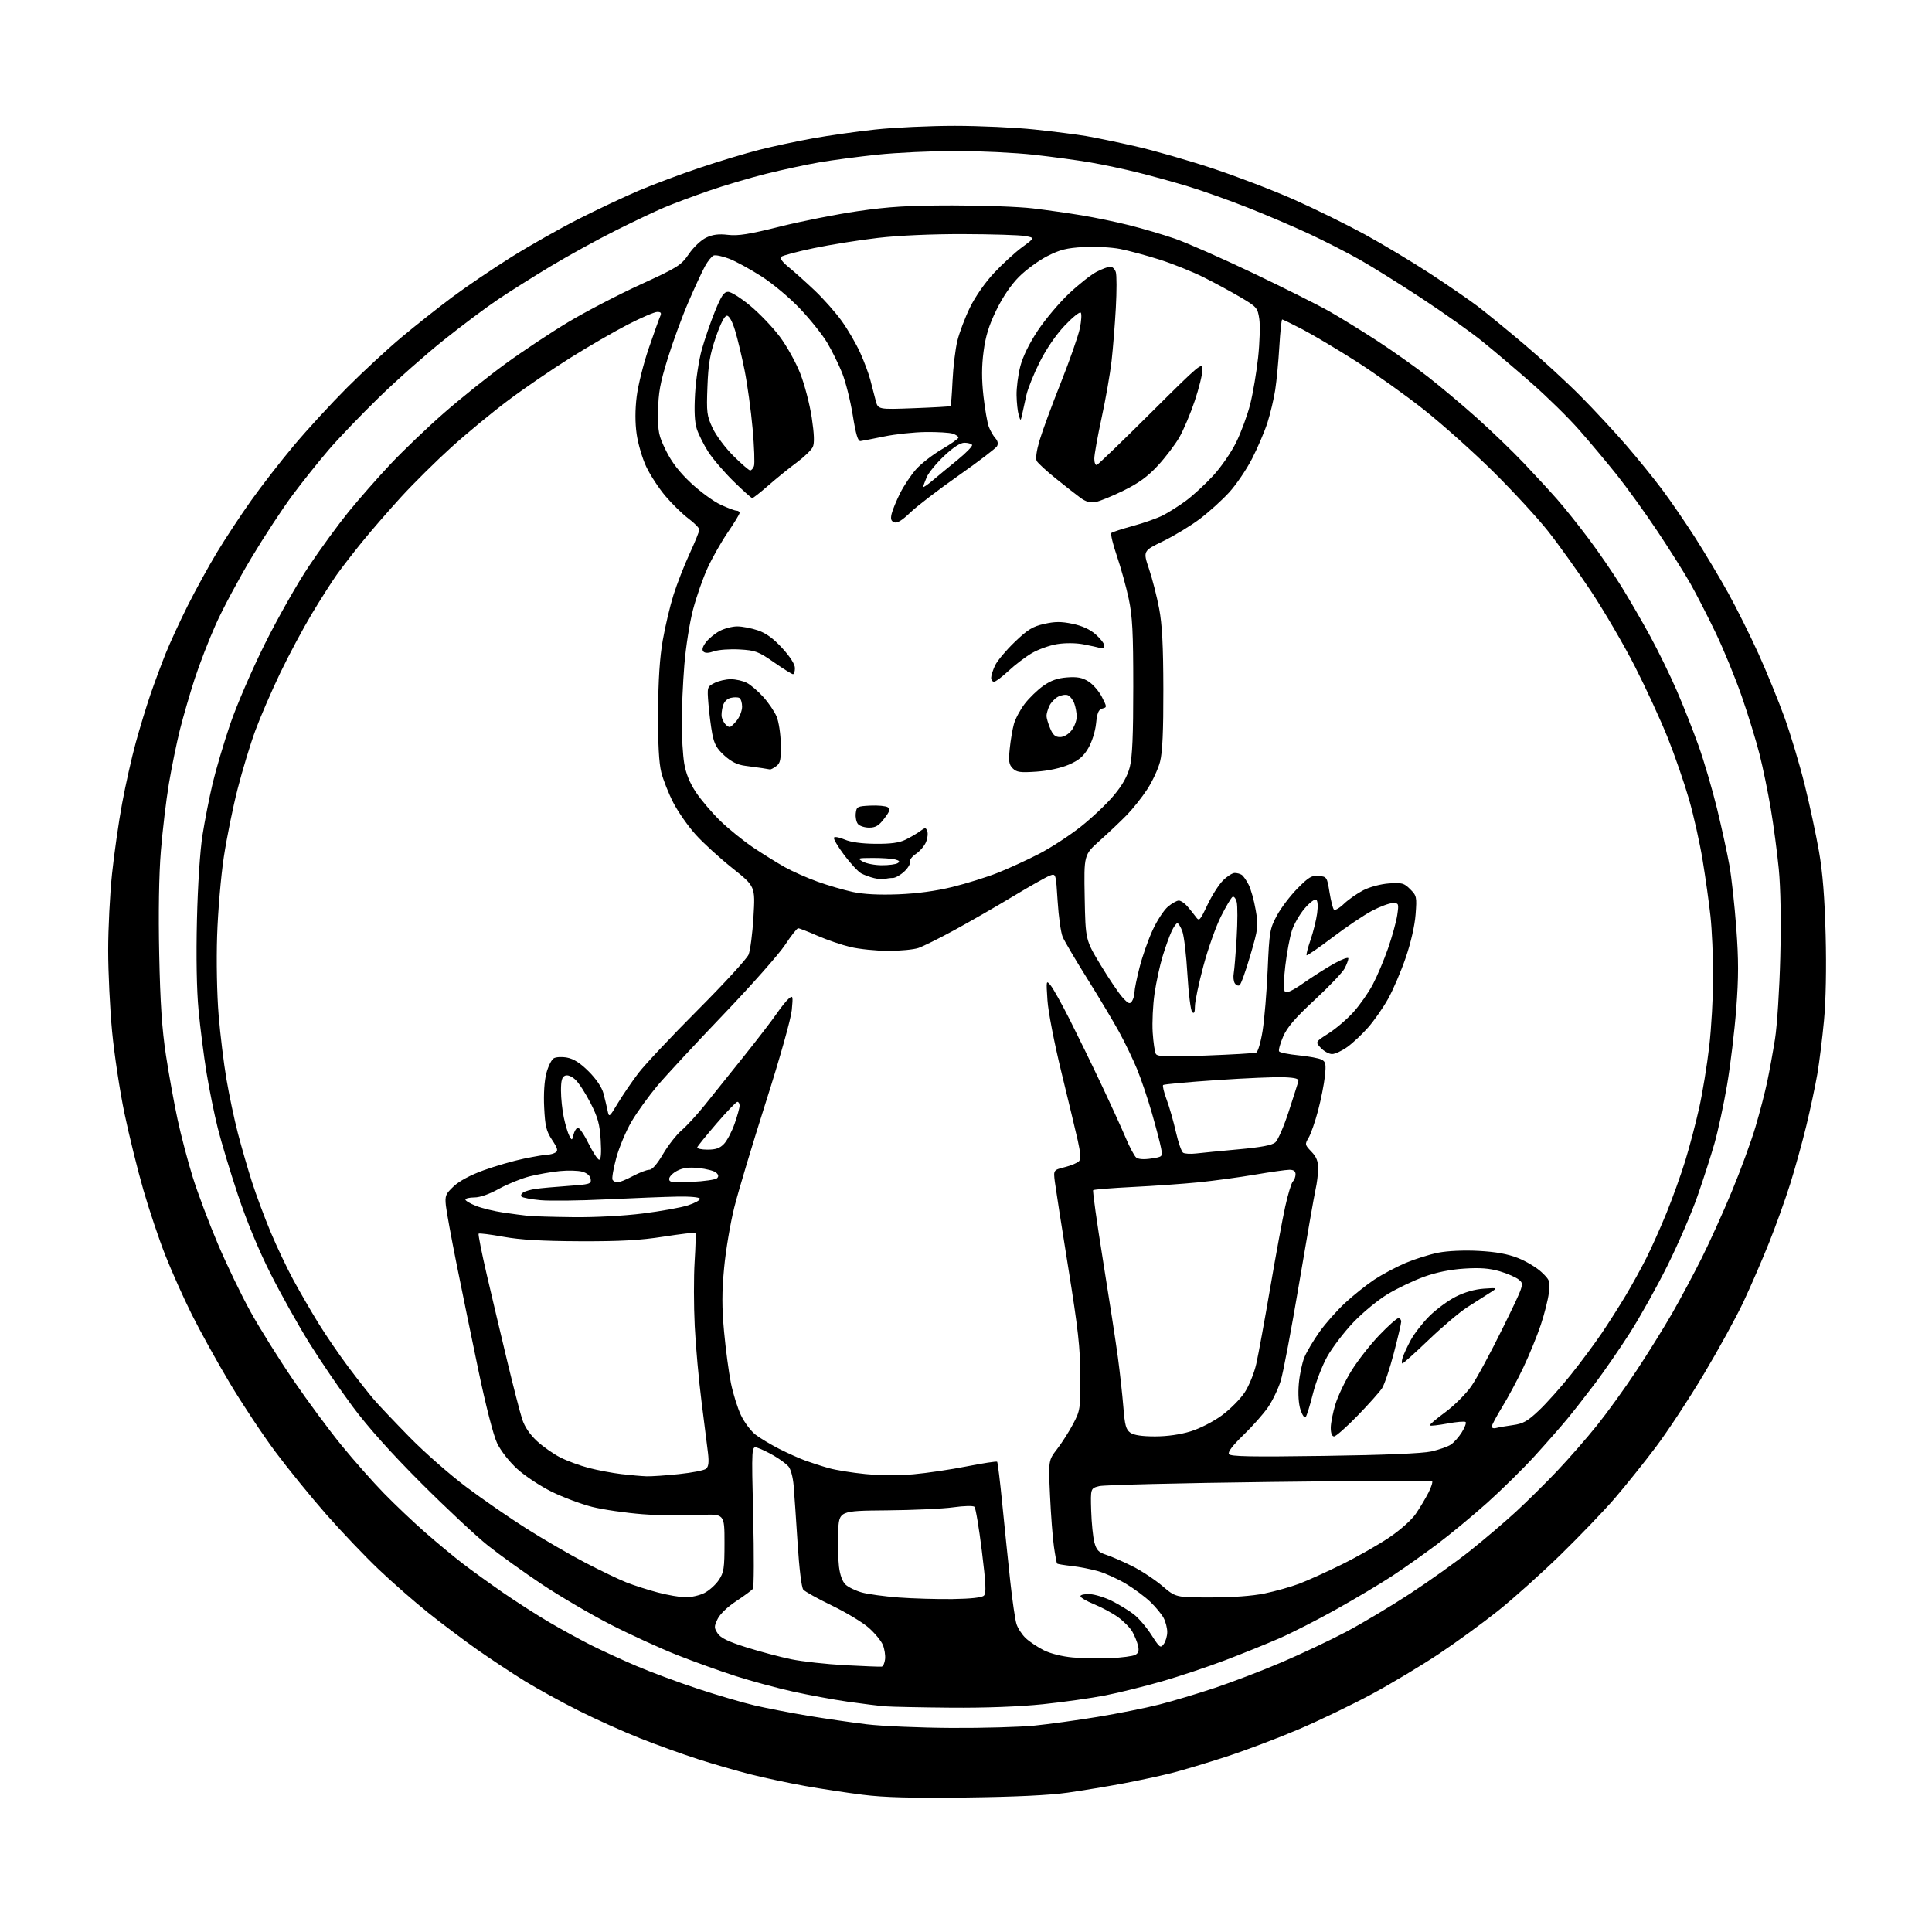 <?xml version="1.0" encoding="UTF-8" standalone="no"?>
<svg 
  version="1.1" 
  xmlns="http://www.w3.org/2000/svg" 
  xmlns:xlink="http://www.w3.org/1999/xlink" 
  xmlns:svg="http://www.w3.org/2000/svg"
  xmlns:rdf="http://www.w3.org/1999/02/22-rdf-syntax-ns#"
  xmlns:cc="http://creativecommons.org/ns#"
  xmlns:dc="http://purl.org/dc/elements/1.1/"
  viewBox="0 0 768 768"
  width="768"
  height="768"
>
<style>svg {background-color: white; }</style>"
<path stroke="none" fill="black" fill-rule="evenodd" d="M384.00,714.54C362.33,714.80 351.45,714.52 343.00,713.45C336.68,712.66 326.32,711.08 320.00,709.95C313.68,708.82 304.00,706.76 298.50,705.37C293.00,703.98 283.55,701.25 277.50,699.30C271.45,697.36 261.10,693.63 254.50,691.02C247.90,688.41 236.93,683.48 230.13,680.07C223.32,676.66 213.65,671.34 208.63,668.26C203.61,665.17 195.09,659.54 189.70,655.75C184.31,651.95 175.54,645.35 170.20,641.08C164.87,636.82 156.06,629.11 150.63,623.95C145.20,618.79 135.80,608.93 129.74,602.04C123.68,595.14 114.58,583.96 109.52,577.18C104.46,570.40 96.25,558.03 91.27,549.68C86.28,541.33 79.52,529.10 76.23,522.50C72.94,515.90 68.21,505.32 65.72,499.00C63.22,492.68 59.30,480.98 56.99,473.00C54.69,465.02 51.30,451.30 49.46,442.50C47.63,433.70 45.42,419.10 44.56,410.06C43.70,401.02 43.00,386.50 43.00,377.78C43.00,369.07 43.69,355.39 44.53,347.38C45.37,339.37 47.17,326.77 48.54,319.39C49.90,312.01 52.34,301.14 53.96,295.24C55.58,289.33 58.22,280.68 59.83,276.00C61.44,271.32 64.16,264.02 65.86,259.77C67.57,255.52 71.51,246.97 74.61,240.77C77.72,234.57 82.96,225.03 86.26,219.57C89.56,214.11 95.63,204.89 99.76,199.07C103.88,193.26 111.59,183.34 116.88,177.03C122.17,170.73 131.69,160.37 138.04,154.02C144.39,147.68 154.06,138.72 159.54,134.13C165.02,129.54 174.11,122.34 179.74,118.14C185.37,113.94 195.94,106.77 203.24,102.20C210.53,97.64 222.57,90.82 230.00,87.05C237.43,83.29 248.22,78.19 254.00,75.74C259.77,73.28 270.75,69.18 278.38,66.62C286.01,64.06 296.59,60.87 301.88,59.54C307.17,58.20 316.68,56.16 323.00,55.02C329.32,53.87 340.57,52.28 348.00,51.48C355.43,50.68 369.60,50.02 379.50,50.02C389.40,50.02 403.68,50.68 411.24,51.48C418.80,52.28 428.02,53.45 431.74,54.08C435.46,54.71 444.35,56.55 451.50,58.18C458.65,59.81 472.38,63.75 482.00,66.93C491.62,70.12 506.25,75.72 514.50,79.39C522.75,83.06 535.35,89.26 542.50,93.16C549.65,97.07 561.33,104.08 568.47,108.74C575.60,113.40 584.15,119.28 587.47,121.80C590.78,124.33 599.08,131.11 605.89,136.87C612.71,142.64 622.77,151.89 628.27,157.43C633.76,162.97 641.94,171.78 646.45,177.00C650.96,182.22 657.35,190.10 660.65,194.50C663.95,198.90 669.86,207.50 673.77,213.61C677.69,219.72 683.63,229.68 686.99,235.73C690.34,241.79 695.74,252.63 699.00,259.83C702.26,267.03 706.92,278.45 709.37,285.21C711.81,291.97 715.43,304.02 717.40,312.00C719.38,319.98 721.93,331.90 723.08,338.50C724.55,346.90 725.33,356.86 725.72,371.70C726.06,384.87 725.81,397.76 725.06,405.70C724.40,412.74 723.21,422.32 722.41,427.00C721.60,431.68 719.64,440.90 718.04,447.50C716.44,454.10 713.55,464.52 711.62,470.65C709.69,476.79 705.89,487.37 703.17,494.15C700.45,500.94 695.90,511.45 693.06,517.50C690.22,523.55 683.11,536.51 677.26,546.29C671.41,556.08 662.82,569.13 658.17,575.29C653.51,581.46 646.22,590.55 641.97,595.50C637.71,600.45 627.99,610.58 620.37,618.02C612.74,625.45 601.56,635.48 595.52,640.30C589.48,645.12 578.91,652.83 572.02,657.42C565.13,662.01 553.15,669.20 545.39,673.39C537.62,677.58 524.57,683.87 516.39,687.37C508.20,690.86 495.20,695.78 487.50,698.29C479.80,700.80 469.90,703.76 465.50,704.87C461.10,705.97 452.55,707.81 446.50,708.95C440.45,710.09 430.55,711.73 424.50,712.60C417.16,713.65 403.68,714.29 384.00,714.54zM378.14,686.88C390.60,686.95 405.45,686.53 411.14,685.96C416.84,685.39 428.16,683.83 436.29,682.49C444.42,681.15 455.45,678.95 460.79,677.59C466.13,676.23 476.12,673.24 483.00,670.94C489.88,668.64 501.80,664.07 509.50,660.78C517.20,657.49 528.67,652.07 535.00,648.74C541.33,645.40 552.80,638.55 560.50,633.51C568.20,628.48 579.00,620.76 584.50,616.36C590.00,611.97 598.10,605.07 602.50,601.03C606.90,596.99 614.33,589.65 619.00,584.72C623.67,579.79 630.80,571.64 634.82,566.62C638.85,561.61 645.88,551.88 650.43,545.00C654.99,538.12 661.43,527.77 664.74,522.00C668.05,516.23 673.30,506.40 676.42,500.17C679.54,493.94 684.93,482.02 688.40,473.67C691.87,465.33 696.11,453.77 697.82,448.00C699.53,442.23 701.63,434.14 702.49,430.04C703.36,425.94 704.75,418.29 705.59,413.04C706.43,407.77 707.37,393.20 707.69,380.50C708.05,366.03 707.83,353.05 707.10,345.50C706.46,338.90 705.03,328.10 703.91,321.50C702.80,314.90 700.79,305.15 699.45,299.84C698.11,294.53 694.93,284.18 692.38,276.84C689.83,269.50 685.15,258.10 681.98,251.50C678.81,244.90 674.30,236.12 671.98,232.00C669.65,227.88 663.75,218.51 658.86,211.18C653.98,203.86 646.68,193.73 642.64,188.68C638.60,183.63 631.88,175.61 627.71,170.87C623.54,166.12 615.04,157.76 608.81,152.30C602.59,146.83 593.77,139.36 589.22,135.68C584.67,132.01 573.87,124.34 565.22,118.65C556.57,112.96 545.45,106.02 540.50,103.22C535.55,100.42 526.55,95.82 520.50,93.00C514.45,90.17 503.43,85.46 496.00,82.53C488.57,79.60 478.00,75.83 472.50,74.16C467.00,72.48 458.00,69.99 452.50,68.62C447.00,67.24 438.45,65.43 433.50,64.58C428.55,63.73 418.43,62.35 411.00,61.52C403.57,60.70 389.62,60.02 380.00,60.02C370.38,60.02 356.31,60.68 348.74,61.48C341.17,62.28 330.82,63.66 325.74,64.53C320.66,65.40 311.15,67.45 304.62,69.07C298.08,70.70 287.73,73.77 281.62,75.89C275.50,78.01 267.58,80.98 264.00,82.49C260.43,84.00 251.65,88.16 244.50,91.75C237.35,95.33 225.88,101.64 219.00,105.78C212.12,109.92 202.68,115.87 198.00,119.01C193.32,122.15 183.65,129.39 176.50,135.10C169.35,140.80 157.75,151.06 150.72,157.91C143.69,164.75 134.69,174.12 130.72,178.74C126.75,183.36 120.25,191.50 116.28,196.82C112.31,202.15 104.93,213.40 99.88,221.84C94.83,230.28 88.48,242.15 85.77,248.23C83.05,254.31 79.28,264.05 77.38,269.89C75.49,275.73 72.86,284.77 71.54,290.00C70.23,295.23 68.25,304.90 67.14,311.50C66.04,318.10 64.60,330.20 63.94,338.40C63.18,347.78 62.94,362.98 63.29,379.40C63.69,398.74 64.39,409.12 65.97,419.50C67.15,427.20 69.22,438.68 70.59,445.00C71.95,451.32 74.66,461.64 76.61,467.91C78.57,474.19 83.05,486.12 86.58,494.42C90.10,502.73 95.98,514.92 99.63,521.51C103.28,528.10 110.90,540.28 116.55,548.56C122.21,556.85 130.86,568.55 135.78,574.57C140.70,580.58 148.27,589.15 152.61,593.59C156.95,598.04 164.32,605.04 169.00,609.14C173.68,613.24 180.43,618.84 184.00,621.58C187.57,624.33 194.78,629.52 200.00,633.13C205.22,636.73 213.47,642.02 218.33,644.87C223.19,647.72 230.63,651.80 234.88,653.94C239.13,656.07 247.30,659.83 253.05,662.28C258.80,664.73 269.80,668.81 277.50,671.35C285.20,673.89 295.32,676.85 300.00,677.94C304.68,679.03 314.12,680.86 321.00,682.01C327.88,683.16 338.45,684.70 344.50,685.43C350.55,686.16 365.69,686.81 378.14,686.88zM378.12,678.83C366.23,678.73 354.48,678.49 352.00,678.30C349.52,678.11 342.77,677.28 337.00,676.45C331.23,675.62 321.32,673.79 315.00,672.38C308.68,670.97 298.55,668.23 292.50,666.29C286.45,664.35 275.94,660.57 269.15,657.89C262.36,655.20 250.43,649.74 242.65,645.75C234.87,641.76 222.65,634.60 215.50,629.84C208.35,625.07 198.68,618.13 194.00,614.41C189.32,610.69 177.37,599.51 167.43,589.57C155.43,577.56 146.27,567.33 140.12,559.06C135.04,552.22 127.30,540.86 122.92,533.81C118.54,526.76 111.61,514.36 107.52,506.25C102.85,497.00 98.03,485.35 94.58,475.00C91.56,465.93 87.96,454.00 86.58,448.50C85.20,443.00 83.18,433.04 82.09,426.36C81.01,419.68 79.58,408.51 78.93,401.54C78.17,393.54 77.94,380.31 78.29,365.68C78.62,351.90 79.51,338.24 80.49,332.00C81.40,326.23 83.20,317.00 84.51,311.50C85.81,306.00 88.94,295.43 91.46,288.00C94.03,280.44 100.10,266.37 105.26,256.00C110.32,245.82 118.23,231.88 122.84,225.00C127.44,218.12 134.50,208.45 138.52,203.50C142.54,198.55 150.03,190.03 155.16,184.56C160.30,179.10 169.95,169.87 176.61,164.06C183.26,158.25 194.25,149.46 201.03,144.53C207.80,139.60 219.00,132.17 225.92,128.02C232.84,123.88 245.70,117.18 254.50,113.15C269.49,106.28 270.71,105.51 273.82,100.99C275.69,98.26 278.69,95.42 280.72,94.46C283.34,93.22 285.68,92.92 289.41,93.36C293.41,93.83 297.82,93.13 310.00,90.08C318.53,87.95 332.48,85.18 341.00,83.94C353.31,82.15 361.02,81.68 378.50,81.66C390.60,81.65 405.00,82.17 410.50,82.83C416.00,83.49 424.77,84.73 430.00,85.60C435.23,86.46 443.77,88.23 449.00,89.55C454.23,90.86 462.32,93.25 467.00,94.86C471.68,96.47 485.62,102.62 498.00,108.52C510.38,114.42 524.10,121.30 528.50,123.81C532.90,126.31 541.45,131.59 547.50,135.52C553.55,139.46 562.55,145.83 567.50,149.68C572.45,153.53 581.23,160.90 587.00,166.06C592.77,171.22 601.15,179.27 605.61,183.97C610.07,188.66 616.10,195.20 619.00,198.50C621.90,201.80 627.55,208.86 631.54,214.19C635.54,219.52 641.38,228.04 644.53,233.13C647.67,238.22 652.84,247.13 656.00,252.94C659.16,258.75 663.89,268.41 666.49,274.41C669.10,280.41 673.01,290.31 675.19,296.41C677.37,302.51 680.68,313.80 682.56,321.50C684.43,329.20 686.64,339.32 687.47,344.00C688.30,348.68 689.53,359.81 690.19,368.75C691.14,381.48 691.14,388.46 690.18,401.02C689.51,409.84 687.87,423.46 686.54,431.28C685.20,439.10 682.95,449.55 681.54,454.50C680.12,459.45 677.08,468.90 674.77,475.50C672.47,482.10 667.12,494.48 662.89,503.00C658.65,511.52 651.87,523.67 647.81,530.00C643.75,536.33 637.54,545.33 634.01,550.00C630.48,554.67 625.54,560.98 623.05,564.00C620.55,567.02 614.75,573.64 610.15,578.69C605.55,583.75 597.00,592.17 591.15,597.41C585.29,602.65 576.30,610.08 571.17,613.93C566.05,617.77 558.08,623.40 553.47,626.44C548.85,629.47 538.91,635.41 531.36,639.63C523.82,643.85 513.56,649.09 508.57,651.26C503.58,653.44 493.88,657.36 487.00,659.98C480.12,662.59 468.88,666.35 462.00,668.33C455.12,670.32 445.00,672.83 439.50,673.92C434.00,675.01 422.80,676.60 414.62,677.45C405.20,678.43 391.81,678.94 378.12,678.83zM350.50,662.51C351.05,662.42 351.65,661.09 351.83,659.57C352.01,658.04 351.61,655.47 350.94,653.86C350.27,652.25 347.74,649.18 345.31,647.04C342.88,644.90 336.30,640.94 330.70,638.23C325.09,635.53 319.97,632.67 319.32,631.89C318.62,631.05 317.70,623.49 317.06,613.48C316.47,604.14 315.76,593.83 315.49,590.58C315.20,587.09 314.32,583.90 313.35,582.83C312.45,581.84 309.86,579.95 307.60,578.64C305.35,577.33 302.43,575.92 301.11,575.52C298.73,574.78 298.73,574.78 299.40,602.64C299.77,617.96 299.72,630.98 299.29,631.57C298.85,632.15 295.87,634.36 292.66,636.47C289.17,638.77 286.19,641.64 285.25,643.60C283.83,646.58 283.83,647.10 285.29,649.31C286.47,651.11 289.45,652.56 296.69,654.84C302.09,656.54 310.10,658.67 314.50,659.58C318.90,660.48 328.57,661.55 336.00,661.95C343.43,662.34 349.95,662.60 350.50,662.51zM441.50,659.14C445.90,658.94 450.29,658.36 451.26,657.85C452.56,657.16 452.85,656.21 452.39,654.21C452.04,652.72 451.03,650.21 450.13,648.63C449.23,647.06 446.68,644.46 444.46,642.86C442.24,641.26 437.96,638.95 434.95,637.72C431.94,636.50 429.48,635.05 429.49,634.50C429.49,633.95 431.18,633.58 433.23,633.69C435.28,633.79 439.24,635.02 442.02,636.41C444.80,637.81 448.67,640.17 450.63,641.66C452.58,643.15 455.76,646.85 457.70,649.89C461.01,655.05 461.32,655.28 462.62,653.51C463.38,652.47 464.00,650.33 464.00,648.76C464.00,647.19 463.36,644.69 462.58,643.20C461.80,641.72 459.44,638.84 457.33,636.81C455.22,634.78 450.85,631.54 447.61,629.59C444.37,627.65 439.42,625.40 436.61,624.59C433.80,623.78 429.04,622.84 426.03,622.51C423.02,622.17 420.41,621.74 420.22,621.55C420.03,621.37 419.46,618.35 418.96,614.86C418.45,611.36 417.75,602.20 417.40,594.50C416.76,580.50 416.76,580.50 420.24,575.99C422.15,573.52 425.02,569.02 426.61,565.99C429.39,560.70 429.50,560.00 429.45,547.00C429.41,535.87 428.57,528.32 424.66,504.00C422.05,487.77 419.65,472.38 419.32,469.80C418.73,465.10 418.73,465.10 423.34,463.94C425.87,463.30 428.40,462.22 428.97,461.54C429.68,460.68 429.52,458.18 428.44,453.40C427.58,449.61 424.64,437.33 421.90,426.11C419.09,414.62 416.68,402.19 416.38,397.61C415.85,389.61 415.86,389.53 417.69,391.77C418.70,393.02 422.09,399.09 425.21,405.27C428.33,411.45 433.98,423.02 437.75,431.00C441.53,438.98 445.90,448.54 447.46,452.25C449.02,455.97 450.91,459.51 451.64,460.12C452.49,460.82 454.68,460.98 457.59,460.54C462.19,459.85 462.19,459.85 461.54,456.38C461.19,454.47 459.55,448.23 457.91,442.50C456.27,436.78 453.60,428.88 451.98,424.95C450.36,421.02 447.15,414.36 444.84,410.15C442.53,405.94 436.84,396.43 432.19,389.00C427.53,381.57 423.14,374.12 422.43,372.44C421.72,370.76 420.81,364.38 420.43,358.27C419.73,347.15 419.73,347.15 417.27,348.09C415.92,348.60 409.31,352.33 402.60,356.38C395.88,360.43 385.46,366.42 379.44,369.70C373.42,372.98 366.97,376.18 365.10,376.83C363.23,377.47 357.83,377.99 353.10,377.99C348.37,377.98 341.63,377.29 338.13,376.47C334.63,375.64 328.70,373.62 324.96,371.98C321.22,370.34 317.77,369.00 317.29,369.00C316.82,369.00 314.46,371.98 312.07,375.62C309.67,379.27 298.67,391.70 287.61,403.25C276.55,414.81 264.71,427.57 261.30,431.61C257.90,435.66 253.31,442.01 251.11,445.73C248.90,449.46 246.15,455.99 244.99,460.25C243.83,464.51 243.16,468.45 243.50,469.00C243.84,469.55 244.74,470.00 245.51,470.00C246.27,470.00 249.01,468.88 251.60,467.50C254.18,466.12 257.11,465.00 258.10,465.00C259.26,465.00 261.22,462.75 263.57,458.75C265.58,455.31 268.90,451.07 270.95,449.31C272.99,447.56 277.13,443.06 280.14,439.31C283.15,435.57 290.11,426.88 295.62,420.00C301.12,413.12 307.02,405.45 308.73,402.94C310.44,400.44 312.62,397.74 313.57,396.94C315.21,395.59 315.28,395.88 314.75,401.50C314.43,404.94 310.05,420.51 304.47,438.00C299.13,454.77 293.47,473.63 291.90,479.91C290.33,486.18 288.50,497.02 287.85,503.99C286.94,513.71 286.94,519.62 287.83,529.38C288.48,536.38 289.70,545.56 290.55,549.80C291.41,554.03 293.22,559.82 294.58,562.65C295.94,565.48 298.55,568.95 300.38,570.34C302.22,571.74 306.43,574.26 309.73,575.94C313.04,577.62 317.71,579.72 320.12,580.60C322.53,581.48 326.75,582.84 329.50,583.61C332.25,584.39 338.77,585.44 344.00,585.95C349.43,586.48 357.59,586.52 363.06,586.05C368.32,585.59 377.87,584.18 384.28,582.91C390.70,581.65 396.14,580.81 396.38,581.06C396.62,581.30 397.55,588.92 398.44,598.00C399.34,607.08 400.75,620.80 401.58,628.50C402.41,636.20 403.53,643.89 404.07,645.59C404.61,647.28 406.27,649.82 407.77,651.23C409.27,652.63 412.50,654.78 414.94,656.01C417.58,657.33 422.26,658.50 426.44,658.87C430.32,659.22 437.10,659.34 441.50,659.14zM378.71,635.65C385.99,635.54 390.34,635.06 391.13,634.27C392.09,633.31 391.91,629.50 390.29,616.44C389.16,607.30 387.84,599.44 387.36,598.97C386.88,598.50 383.16,598.58 379.00,599.17C374.88,599.75 362.95,600.30 352.50,600.39C333.50,600.56 333.50,600.56 333.19,609.03C333.01,613.69 333.16,619.88 333.51,622.78C333.92,626.14 334.88,628.74 336.15,629.92C337.24,630.94 340.13,632.34 342.56,633.02C344.99,633.70 351.59,634.60 357.24,635.03C362.88,635.45 372.54,635.73 378.71,635.65zM272.50,634.94C274.70,634.97 278.07,634.21 279.98,633.25C281.89,632.29 284.48,629.97 285.73,628.10C287.76,625.06 288.00,623.50 288.00,613.21C288.00,601.71 288.00,601.71 277.78,602.27C272.16,602.58 262.10,602.42 255.44,601.92C248.78,601.41 239.77,600.10 235.41,599.01C231.06,597.91 223.81,595.20 219.31,592.99C214.81,590.77 208.64,586.69 205.60,583.92C202.40,580.99 199.05,576.71 197.61,573.69C196.13,570.57 193.13,558.91 190.12,544.50C187.36,531.30 183.44,512.17 181.40,502.00C179.36,491.82 177.49,481.57 177.24,479.22C176.84,475.34 177.13,474.61 180.35,471.58C182.59,469.47 187.02,467.09 192.31,465.18C196.94,463.51 204.14,461.43 208.32,460.57C212.50,459.71 216.72,458.99 217.71,458.98C218.69,458.98 220.11,458.58 220.85,458.11C221.93,457.43 221.65,456.42 219.47,453.14C217.16,449.64 216.69,447.71 216.32,440.26C216.05,434.84 216.39,429.63 217.19,426.60C217.91,423.90 219.21,421.25 220.09,420.71C220.98,420.15 223.34,420.03 225.45,420.42C228.08,420.92 230.69,422.59 234.04,425.94C237.04,428.95 239.23,432.20 239.88,434.62C240.44,436.76 241.18,439.81 241.51,441.41C242.11,444.30 242.15,444.28 245.63,438.49C247.56,435.29 251.23,429.93 253.77,426.58C256.32,423.24 266.93,411.95 277.36,401.50C287.78,391.05 296.87,381.15 297.56,379.50C298.24,377.85 299.13,371.07 299.52,364.43C300.24,352.36 300.24,352.36 291.13,345.10C286.12,341.11 279.58,335.14 276.60,331.84C273.61,328.54 269.61,322.84 267.70,319.17C265.80,315.50 263.63,310.02 262.87,307.00C261.93,303.24 261.53,295.66 261.60,283.00C261.68,270.27 262.25,261.38 263.46,254.50C264.42,249.00 266.34,240.90 267.72,236.51C269.11,232.11 271.99,224.74 274.12,220.12C276.25,215.50 278.00,211.19 278.00,210.55C278.00,209.90 276.05,207.91 273.66,206.12C271.27,204.33 267.16,200.31 264.51,197.18C261.87,194.06 258.43,188.80 256.88,185.50C255.33,182.20 253.62,176.38 253.08,172.57C252.44,168.02 252.44,162.88 253.10,157.57C253.65,153.13 255.80,144.55 257.87,138.50C259.95,132.45 262.00,126.71 262.43,125.75C263.03,124.41 262.75,124.00 261.27,124.00C260.20,124.00 254.95,126.25 249.60,129.00C244.25,131.75 233.94,137.72 226.68,142.27C219.43,146.81 208.32,154.41 202.00,159.16C195.68,163.90 185.55,172.25 179.50,177.72C173.45,183.19 164.42,192.12 159.43,197.58C154.44,203.04 147.44,211.10 143.88,215.50C140.31,219.90 135.79,225.75 133.83,228.50C131.88,231.25 127.43,238.22 123.96,244.00C120.49,249.78 114.84,260.35 111.40,267.50C107.97,274.65 103.52,284.94 101.52,290.36C99.52,295.78 96.36,306.19 94.49,313.49C92.61,320.79 90.14,333.00 88.98,340.63C87.82,348.26 86.62,362.37 86.31,372.00C85.98,382.07 86.24,395.45 86.91,403.50C87.54,411.20 88.94,422.68 90.02,429.00C91.09,435.32 93.14,445.00 94.57,450.50C96.00,456.00 98.52,464.70 100.16,469.83C101.80,474.96 105.14,483.92 107.57,489.73C110.01,495.55 114.10,504.17 116.67,508.90C119.24,513.63 123.71,521.35 126.61,526.06C129.51,530.76 134.90,538.64 138.59,543.56C142.28,548.48 146.86,554.30 148.77,556.50C150.67,558.70 157.01,565.38 162.86,571.35C168.71,577.32 178.82,586.19 185.33,591.08C191.83,595.96 202.57,603.39 209.20,607.58C215.82,611.78 226.24,617.83 232.37,621.04C238.49,624.24 245.97,627.84 249.00,629.03C252.03,630.22 257.65,632.03 261.50,633.04C265.35,634.06 270.30,634.91 272.50,634.94zM481.23,635.00C489.96,635.00 497.91,634.42 502.73,633.42C506.93,632.55 513.10,630.81 516.44,629.56C519.77,628.30 527.45,624.83 533.51,621.83C539.56,618.84 547.97,614.05 552.20,611.20C556.62,608.22 561.14,604.19 562.81,601.75C564.42,599.41 566.68,595.61 567.86,593.30C569.03,591.00 569.65,588.93 569.24,588.70C568.83,588.48 539.70,588.66 504.50,589.10C469.30,589.53 438.93,590.28 437.00,590.75C433.50,591.62 433.50,591.62 433.76,600.51C433.91,605.39 434.48,611.07 435.03,613.12C435.86,616.21 436.69,617.07 439.77,618.07C441.82,618.73 446.46,620.76 450.09,622.57C453.71,624.38 459.08,627.92 462.03,630.43C467.38,635.00 467.38,635.00 481.23,635.00zM257.00,586.85C258.93,586.91 264.73,586.52 269.91,585.97C275.08,585.43 279.93,584.48 280.67,583.86C281.65,583.04 281.87,581.30 281.44,577.61C281.11,574.80 279.96,565.61 278.87,557.18C277.79,548.76 276.57,535.26 276.17,527.18C275.77,519.11 275.75,507.55 276.13,501.50C276.51,495.45 276.64,490.32 276.42,490.09C276.20,489.87 270.50,490.54 263.76,491.59C254.38,493.05 246.56,493.48 230.50,493.42C215.48,493.36 206.83,492.85 200.11,491.64C194.94,490.71 190.51,490.15 190.26,490.40C190.02,490.65 191.47,497.98 193.49,506.68C195.51,515.38 199.17,530.83 201.61,541.00C204.05,551.17 206.74,561.60 207.58,564.17C208.57,567.21 210.64,570.25 213.46,572.86C215.86,575.07 220.03,577.99 222.73,579.36C225.43,580.73 230.54,582.61 234.07,583.53C237.61,584.45 243.43,585.55 247.00,585.97C250.57,586.39 255.07,586.79 257.00,586.85zM526.39,578.74C550.34,578.40 565.45,577.77 568.99,576.97C572.01,576.29 575.49,575.07 576.72,574.26C577.96,573.45 579.92,571.24 581.10,569.34C582.27,567.45 582.95,565.62 582.61,565.28C582.27,564.93 579.01,565.20 575.37,565.88C571.74,566.55 568.57,566.90 568.33,566.66C568.09,566.43 570.84,564.08 574.43,561.44C578.03,558.80 582.71,554.14 584.85,551.07C587.00,548.01 592.61,537.62 597.33,528.00C605.90,510.52 605.91,510.50 603.84,508.74C602.70,507.78 599.24,506.25 596.16,505.36C592.03,504.16 588.33,503.88 582.03,504.29C576.48,504.65 570.91,505.79 566.09,507.53C562.01,509.00 555.55,512.08 551.74,514.36C547.90,516.65 541.77,521.69 538.01,525.63C534.28,529.55 529.60,535.69 527.60,539.26C525.60,542.83 523.03,549.52 521.88,554.13C520.73,558.73 519.44,562.88 519.00,563.34C518.57,563.81 517.66,562.49 516.98,560.43C516.21,558.10 515.95,554.16 516.30,550.09C516.61,546.46 517.62,541.70 518.54,539.50C519.46,537.30 522.15,532.77 524.53,529.43C526.90,526.09 531.50,520.90 534.75,517.89C538.00,514.88 543.20,510.74 546.29,508.68C549.39,506.63 554.98,503.65 558.71,502.06C562.45,500.48 568.32,498.63 571.76,497.96C575.51,497.23 581.94,496.94 587.76,497.25C594.58,497.61 599.27,498.46 603.38,500.07C606.61,501.34 610.84,503.87 612.77,505.69C616.09,508.82 616.25,509.27 615.70,513.90C615.38,516.59 613.94,522.33 612.49,526.65C611.05,530.97 607.95,538.55 605.60,543.50C603.25,548.45 599.45,555.55 597.16,559.27C594.87,562.99 593.00,566.51 593.00,567.09C593.00,567.66 593.79,567.92 594.75,567.65C595.71,567.39 598.70,566.87 601.40,566.50C605.49,565.94 607.20,564.98 611.76,560.67C614.77,557.82 620.47,551.45 624.42,546.50C628.38,541.55 633.90,534.12 636.69,530.00C639.47,525.88 643.78,519.11 646.25,514.97C648.73,510.83 652.40,504.16 654.42,500.15C656.45,496.14 660.06,488.05 662.46,482.18C664.85,476.30 668.20,467.00 669.89,461.50C671.59,456.00 674.08,446.55 675.43,440.50C676.78,434.45 678.58,423.43 679.44,416.00C680.30,408.57 681.00,396.06 681.00,388.19C681.00,380.32 680.52,369.52 679.94,364.19C679.36,358.86 677.96,348.88 676.83,342.00C675.71,335.12 673.27,324.24 671.43,317.80C669.58,311.37 665.77,300.34 662.96,293.30C660.15,286.26 654.25,273.46 649.86,264.85C645.47,256.24 637.58,242.74 632.34,234.85C627.09,226.96 619.41,216.22 615.26,211.00C611.12,205.78 601.37,195.20 593.59,187.50C585.81,179.80 573.49,168.78 566.21,163.00C558.93,157.22 546.79,148.56 539.24,143.73C531.68,138.91 522.06,133.18 517.85,130.98C513.64,128.79 509.97,127.00 509.69,127.00C509.42,127.00 508.91,131.84 508.56,137.75C508.21,143.66 507.47,151.43 506.92,155.00C506.37,158.57 504.98,164.43 503.84,168.00C502.69,171.57 499.93,178.03 497.71,182.35C495.49,186.66 491.40,192.69 488.61,195.73C485.83,198.78 480.61,203.50 477.02,206.22C473.44,208.94 466.87,212.93 462.43,215.09C454.35,219.00 454.35,219.00 456.75,226.16C458.08,230.10 459.89,237.19 460.78,241.91C461.98,248.24 462.42,256.68 462.45,274.00C462.49,290.61 462.10,299.04 461.15,302.75C460.41,305.64 458.11,310.59 456.05,313.75C453.99,316.91 450.32,321.53 447.90,324.01C445.48,326.49 440.66,331.05 437.18,334.16C430.87,339.80 430.87,339.80 431.18,356.72C431.50,373.64 431.50,373.64 437.50,383.57C440.80,389.03 444.73,394.85 446.23,396.50C448.54,399.03 449.13,399.26 449.97,398.00C450.52,397.18 450.98,395.56 450.98,394.41C450.99,393.26 451.90,388.79 453.01,384.48C454.11,380.16 456.44,373.54 458.18,369.76C459.92,365.98 462.66,361.78 464.25,360.44C465.85,359.10 467.80,358.00 468.58,358.00C469.37,358.00 470.89,359.01 471.97,360.25C473.04,361.49 474.57,363.39 475.36,364.47C476.71,366.32 476.98,366.04 479.97,359.73C481.71,356.04 484.49,351.66 486.15,350.01C487.80,348.35 489.91,347.01 490.83,347.02C491.75,347.02 493.00,347.36 493.61,347.77C494.22,348.17 495.46,349.93 496.35,351.68C497.25,353.44 498.51,357.94 499.15,361.68C500.27,368.19 500.17,369.01 497.02,379.78C495.21,385.98 493.29,391.32 492.75,391.65C492.22,391.99 491.36,391.64 490.86,390.88C490.36,390.12 490.16,388.31 490.43,386.86C490.69,385.41 491.21,379.05 491.59,372.74C491.97,366.42 491.98,360.05 491.61,358.58C491.24,357.12 490.49,356.20 489.95,356.53C489.40,356.87 487.32,360.38 485.34,364.32C483.35,368.27 480.21,377.12 478.37,384.00C476.53,390.88 475.02,398.05 475.01,399.95C475.00,402.43 474.70,403.10 473.91,402.31C473.32,401.72 472.47,394.99 472.02,387.36C471.58,379.74 470.67,372.04 470.01,370.25C469.35,368.46 468.45,367.00 468.02,367.00C467.58,367.00 466.54,368.46 465.71,370.25C464.87,372.04 463.28,376.48 462.17,380.11C461.06,383.75 459.61,390.42 458.95,394.94C458.29,399.46 457.96,406.42 458.21,410.41C458.47,414.41 459.04,418.26 459.49,418.98C460.14,420.03 464.11,420.15 479.20,419.60C489.59,419.21 498.66,418.68 499.35,418.42C500.05,418.15 501.18,414.30 501.91,409.72C502.63,405.20 503.54,394.29 503.92,385.49C504.58,370.34 504.78,369.18 507.56,363.99C509.18,360.97 512.86,356.11 515.75,353.19C520.25,348.63 521.46,347.92 524.25,348.19C527.41,348.49 527.53,348.68 528.50,354.67C529.05,358.07 529.84,361.19 530.26,361.60C530.69,362.02 532.49,360.97 534.26,359.27C536.04,357.57 539.50,355.15 541.94,353.89C544.48,352.58 548.83,351.42 552.12,351.18C557.31,350.81 558.12,351.03 560.57,353.48C563.15,356.06 563.25,356.53 562.72,363.52C562.39,367.94 560.83,374.77 558.79,380.71C556.94,386.12 553.79,393.48 551.79,397.05C549.80,400.61 546.23,405.73 543.86,408.42C541.50,411.11 537.79,414.59 535.63,416.15C533.47,417.72 530.72,419.00 529.52,419.00C528.33,419.00 526.33,417.91 525.08,416.59C522.82,414.18 522.82,414.18 528.16,410.76C531.11,408.88 535.56,405.06 538.05,402.28C540.55,399.50 544.00,394.59 545.70,391.36C547.41,388.14 550.14,381.68 551.77,377.00C553.40,372.32 555.04,366.36 555.43,363.75C556.10,359.18 556.03,359.00 553.66,359.00C552.31,359.00 548.61,360.37 545.43,362.04C542.26,363.71 535.19,368.46 529.73,372.61C524.27,376.75 519.62,379.96 519.40,379.73C519.18,379.51 519.89,376.74 520.98,373.57C522.06,370.41 523.24,365.67 523.59,363.04C523.97,360.15 523.82,358.01 523.20,357.62C522.63,357.27 520.57,358.85 518.62,361.13C516.66,363.41 514.39,367.36 513.56,369.89C512.73,372.43 511.55,378.71 510.94,383.86C510.20,390.11 510.16,393.56 510.83,394.23C511.49,394.89 513.94,393.74 518.16,390.77C521.65,388.32 527.09,384.86 530.25,383.08C533.41,381.31 536.00,380.36 536.00,380.98C536.00,381.59 535.34,383.38 534.53,384.94C533.73,386.50 528.37,392.13 522.63,397.45C514.79,404.72 511.66,408.37 510.05,412.10C508.88,414.83 508.16,417.45 508.46,417.93C508.75,418.41 512.26,419.12 516.25,419.51C520.24,419.91 524.35,420.67 525.38,421.22C527.00,422.08 527.18,422.98 526.66,427.86C526.33,430.96 525.11,437.08 523.96,441.46C522.80,445.84 521.12,450.67 520.23,452.20C518.65,454.87 518.68,455.06 521.30,457.79C523.32,459.89 523.99,461.61 523.98,464.55C523.96,466.72 523.51,470.39 522.98,472.70C522.45,475.02 519.51,491.82 516.45,510.06C513.38,528.29 510.08,545.79 509.09,548.95C508.11,552.11 505.84,556.83 504.04,559.44C502.25,562.04 497.85,567.01 494.26,570.47C490.01,574.58 488.01,577.21 488.51,578.02C489.12,579.00 497.33,579.16 526.39,578.74zM459.12,571.00C463.98,571.00 469.17,570.26 473.30,568.99C477.02,567.84 482.34,565.12 485.72,562.63C488.97,560.24 493.03,556.16 494.75,553.56C496.48,550.95 498.55,545.88 499.39,542.17C500.22,538.50 502.71,524.92 504.92,512.00C507.13,499.07 509.82,484.50 510.90,479.62C511.98,474.74 513.34,470.26 513.93,469.67C514.52,469.08 515.00,467.79 515.00,466.80C515.00,465.57 514.24,465.00 512.60,465.00C511.28,465.00 505.08,465.88 498.82,466.95C492.56,468.01 482.51,469.38 476.47,469.99C470.44,470.59 458.65,471.43 450.29,471.84C441.92,472.26 434.84,472.83 434.55,473.11C434.27,473.40 436.03,485.97 438.46,501.06C440.89,516.15 443.55,533.45 444.37,539.50C445.18,545.55 446.16,554.45 446.55,559.28C447.13,566.60 447.59,568.30 449.34,569.53C450.75,570.51 453.98,571.00 459.12,571.00zM530.32,571.00C529.48,571.00 529.00,569.75 529.00,567.59C529.00,565.71 529.85,561.44 530.89,558.09C531.94,554.75 534.82,548.74 537.31,544.75C539.80,540.76 544.74,534.46 548.29,530.75C551.85,527.04 555.26,524.00 555.88,524.00C556.49,524.00 557.00,524.61 557.00,525.37C557.00,526.12 555.67,531.78 554.05,537.96C552.43,544.13 550.34,550.38 549.39,551.84C548.45,553.30 544.07,558.21 539.66,562.75C535.25,567.29 531.05,571.00 530.32,571.00zM557.49,542.00C557.15,542.00 557.17,540.99 557.55,539.75C557.92,538.51 559.36,535.38 560.75,532.79C562.14,530.20 565.50,525.87 568.22,523.16C570.94,520.46 575.65,516.99 578.70,515.45C582.18,513.68 586.31,512.50 589.86,512.26C595.50,511.87 595.50,511.87 592.00,514.07C590.08,515.29 586.11,517.82 583.18,519.70C580.25,521.58 573.42,527.36 567.99,532.56C562.56,537.75 557.84,542.00 557.49,542.00zM228.00,483.84C236.41,483.94 247.96,483.33 255.50,482.38C262.65,481.49 270.75,480.03 273.50,479.13C276.25,478.23 278.38,477.05 278.22,476.50C278.06,475.91 274.34,475.57 269.22,475.67C264.43,475.76 251.72,476.26 241.00,476.77C230.28,477.29 218.49,477.43 214.82,477.09C211.14,476.75 207.78,476.11 207.35,475.68C206.91,475.25 207.21,474.49 208.01,473.99C208.81,473.50 211.04,472.87 212.98,472.59C214.92,472.31 220.69,471.79 225.81,471.43C234.48,470.82 235.09,470.64 234.81,468.71C234.61,467.39 233.41,466.32 231.50,465.77C229.85,465.30 225.80,465.19 222.50,465.52C219.20,465.85 213.80,466.80 210.50,467.63C207.20,468.47 201.73,470.69 198.34,472.57C194.53,474.69 190.81,476.00 188.59,476.00C186.61,476.00 185.00,476.38 185.00,476.85C185.00,477.31 186.91,478.45 189.25,479.37C191.59,480.29 196.43,481.48 200.00,482.00C203.57,482.53 208.07,483.12 210.00,483.32C211.93,483.52 220.03,483.75 228.00,483.84zM275.01,469.81C279.96,469.58 284.48,468.92 285.05,468.35C285.76,467.64 285.63,466.93 284.61,466.09C283.80,465.42 280.71,464.62 277.75,464.31C273.83,463.91 271.50,464.21 269.18,465.40C267.43,466.31 266.00,467.77 266.00,468.65C266.00,470.02 267.25,470.19 275.01,469.81zM238.19,461.00C238.89,461.00 239.10,458.36 238.79,453.25C238.41,446.91 237.68,444.23 234.76,438.50C232.80,434.65 230.10,430.47 228.76,429.22C227.25,427.82 225.67,427.19 224.66,427.58C223.40,428.06 223.00,429.51 223.00,433.56C223.00,436.50 223.50,441.29 224.12,444.20C224.74,447.12 225.72,450.40 226.31,451.50C227.34,453.43 227.40,453.42 227.97,451.07C228.29,449.74 229.04,448.49 229.62,448.29C230.21,448.10 232.14,450.87 233.91,454.47C235.68,458.06 237.60,461.00 238.19,461.00zM475.50,458.52C477.70,458.26 485.27,457.52 492.31,456.88C501.33,456.06 505.67,455.24 506.97,454.11C507.99,453.22 510.36,447.77 512.24,442.00C514.12,436.23 515.84,430.82 516.08,430.00C516.41,428.81 515.27,428.44 510.50,428.22C507.20,428.06 495.14,428.57 483.71,429.35C472.27,430.12 462.66,431.00 462.36,431.31C462.05,431.61 462.69,434.26 463.78,437.18C464.87,440.11 466.51,445.87 467.44,449.98C468.37,454.10 469.66,457.81 470.31,458.23C470.97,458.65 473.30,458.78 475.50,458.52zM281.24,457.00C284.57,457.00 286.19,456.43 287.84,454.67C289.05,453.38 290.93,449.80 292.02,446.69C293.11,443.59 294.00,440.36 294.00,439.52C294.00,438.69 293.60,438.00 293.12,438.00C292.64,438.00 288.92,441.86 284.87,446.57C280.82,451.28 277.35,455.56 277.17,456.07C276.98,456.58 278.82,457.00 281.24,457.00zM357.00,355.51C364.49,355.22 372.01,354.20 378.58,352.59C384.13,351.22 392.23,348.70 396.58,346.97C400.94,345.24 408.32,341.85 413.00,339.44C417.68,337.03 425.17,332.15 429.65,328.60C434.13,325.06 440.04,319.46 442.78,316.17C446.23,312.03 448.18,308.55 449.13,304.85C450.12,300.97 450.50,292.22 450.49,273.00C450.49,251.28 450.16,244.97 448.68,238.00C447.69,233.32 445.57,225.68 443.98,221.01C442.38,216.34 441.40,212.23 441.79,211.86C442.18,211.50 446.02,210.25 450.32,209.08C454.63,207.92 460.02,206.01 462.30,204.85C464.58,203.68 468.71,201.06 471.48,199.02C474.24,196.97 479.06,192.54 482.19,189.16C485.36,185.74 489.47,179.79 491.44,175.75C493.40,171.76 495.89,164.98 496.98,160.68C498.07,156.37 499.48,148.02 500.12,142.12C500.76,136.21 500.97,129.31 500.59,126.78C499.93,122.38 499.60,121.99 493.20,118.21C489.52,116.03 482.90,112.44 478.50,110.24C474.10,108.04 466.23,104.88 461.00,103.21C455.77,101.55 448.70,99.64 445.27,98.97C441.84,98.30 435.32,97.95 430.77,98.20C424.03,98.58 421.36,99.24 416.32,101.81C412.92,103.54 407.88,107.22 405.12,109.98C401.94,113.15 398.62,118.03 396.08,123.25C393.09,129.37 391.78,133.63 390.98,139.78C390.21,145.62 390.20,150.82 390.94,157.45C391.52,162.62 392.48,168.12 393.07,169.67C393.66,171.23 394.82,173.25 395.66,174.18C396.64,175.26 396.88,176.40 396.33,177.38C395.86,178.21 388.96,183.48 380.99,189.08C373.02,194.67 364.40,201.28 361.83,203.76C358.60,206.88 356.63,208.07 355.47,207.63C354.21,207.14 353.95,206.29 354.44,204.24C354.80,202.73 356.30,199.09 357.76,196.14C359.23,193.20 362.08,188.92 364.08,186.64C366.09,184.36 370.72,180.75 374.37,178.62C378.02,176.48 381.00,174.38 381.00,173.94C381.00,173.50 379.99,172.80 378.75,172.39C377.51,171.97 372.68,171.69 368.00,171.74C363.32,171.80 355.90,172.59 351.50,173.50C347.10,174.41 342.86,175.23 342.08,175.33C341.03,175.46 340.23,172.79 338.97,164.98C338.03,159.19 336.13,151.64 334.74,148.20C333.35,144.76 330.70,139.39 328.85,136.27C327.01,133.16 322.19,127.11 318.14,122.83C313.96,118.41 307.29,112.81 302.66,109.84C298.19,106.98 292.41,103.82 289.80,102.83C287.20,101.84 284.45,101.27 283.69,101.56C282.94,101.85 281.39,103.76 280.26,105.80C279.14,107.83 276.17,114.22 273.68,120.00C271.18,125.78 267.47,135.90 265.43,142.50C262.39,152.33 261.70,156.13 261.61,163.52C261.51,171.80 261.77,173.09 264.76,179.17C267.03,183.77 270.05,187.69 274.68,192.02C278.34,195.45 283.63,199.31 286.42,200.61C289.21,201.92 292.06,202.98 292.75,202.99C293.44,203.00 294.00,203.40 294.00,203.88C294.00,204.37 291.91,207.82 289.36,211.54C286.81,215.26 283.21,221.60 281.35,225.62C279.49,229.64 276.87,237.11 275.52,242.22C274.15,247.40 272.61,257.20 272.03,264.40C271.46,271.49 271.00,281.84 271.01,287.40C271.01,292.95 271.45,300.17 271.98,303.43C272.64,307.45 274.14,311.15 276.64,314.93C278.67,317.99 283.07,323.15 286.41,326.39C289.76,329.62 295.65,334.38 299.50,336.96C303.35,339.53 308.98,343.02 312.00,344.72C315.02,346.41 320.88,349.00 325.00,350.48C329.12,351.97 335.43,353.80 339.00,354.57C343.31,355.49 349.37,355.80 357.00,355.51zM351.83,349.40C351.10,349.61 349.15,349.47 347.50,349.07C345.85,348.67 343.53,347.83 342.35,347.19C341.16,346.55 338.13,343.28 335.60,339.92C333.07,336.56 331.24,333.43 331.52,332.96C331.81,332.50 333.72,332.85 335.77,333.74C338.18,334.78 342.51,335.38 348.00,335.43C354.14,335.48 357.47,335.02 360.00,333.78C361.93,332.83 364.51,331.32 365.74,330.41C367.81,328.90 368.02,328.90 368.60,330.40C368.95,331.30 368.72,333.27 368.09,334.77C367.47,336.28 365.67,338.38 364.08,339.44C362.50,340.51 361.43,341.95 361.70,342.65C361.96,343.35 360.95,345.07 359.45,346.46C357.94,347.86 355.91,349.00 354.94,349.00C353.96,349.00 352.56,349.18 351.83,349.40zM350.50,343.95C353.25,343.96 356.10,343.59 356.83,343.12C357.83,342.49 357.58,342.12 355.83,341.65C354.55,341.31 350.57,341.04 347.00,341.05C340.86,341.07 340.64,341.15 343.00,342.50C344.38,343.29 347.75,343.94 350.50,343.95zM345.50,329.00C343.71,329.00 341.71,328.35 341.05,327.56C340.39,326.77 340.00,324.86 340.18,323.31C340.48,320.65 340.79,320.49 346.00,320.24C349.02,320.10 352.12,320.39 352.88,320.88C354.00,321.61 353.74,322.47 351.51,325.39C349.35,328.23 348.07,329.00 345.50,329.00zM412.02,306.74C405.54,307.18 404.13,306.99 402.58,305.44C401.06,303.92 400.87,302.63 401.39,297.56C401.73,294.23 402.48,289.82 403.05,287.78C403.62,285.73 405.54,282.14 407.32,279.80C409.10,277.46 412.45,274.23 414.75,272.61C417.76,270.49 420.41,269.56 424.21,269.28C428.27,268.98 430.25,269.36 432.71,270.91C434.47,272.01 436.86,274.77 438.02,277.04C440.07,281.07 440.08,281.17 438.19,281.66C436.68,282.06 436.14,283.35 435.70,287.63C435.37,290.80 434.07,294.91 432.61,297.41C430.67,300.71 428.86,302.24 424.86,303.97C421.67,305.34 416.66,306.42 412.02,306.74zM306.06,305.86C305.75,305.79 304.38,305.56 303.00,305.35C301.62,305.14 298.55,304.72 296.17,304.41C293.13,304.02 290.70,302.82 287.98,300.36C284.92,297.60 283.91,295.79 283.13,291.69C282.59,288.83 281.91,283.47 281.61,279.76C281.08,273.10 281.11,272.99 283.99,271.51C285.59,270.68 288.52,270.00 290.50,270.00C292.48,270.00 295.35,270.65 296.87,271.44C298.40,272.22 301.35,274.75 303.42,277.05C305.50,279.34 307.88,282.86 308.72,284.86C309.57,286.87 310.31,291.79 310.38,295.82C310.48,302.01 310.20,303.37 308.56,304.57C307.49,305.36 306.37,305.94 306.06,305.86zM421.38,293.00C422.86,293.00 424.68,291.95 425.93,290.37C427.07,288.92 428.00,286.47 428.00,284.93C428.00,283.39 427.56,280.96 427.02,279.54C426.47,278.11 425.32,276.68 424.45,276.34C423.58,276.01 421.82,276.29 420.54,276.98C419.27,277.66 417.72,279.32 417.11,280.66C416.50,282.00 416.00,283.76 416.00,284.58C416.00,285.40 416.65,287.62 417.45,289.53C418.55,292.17 419.49,293.00 421.38,293.00zM290.05,289.00C290.49,289.00 291.79,287.81 292.93,286.37C294.07,284.92 295.00,282.47 295.00,280.92C295.00,279.38 294.52,277.82 293.94,277.46C293.36,277.11 291.79,277.09 290.46,277.42C288.92,277.81 287.77,279.03 287.31,280.77C286.91,282.27 286.72,284.18 286.89,285.00C287.05,285.82 287.65,287.06 288.22,287.75C288.78,288.44 289.61,289.00 290.05,289.00zM395.15,271.00C394.52,271.00 394.00,270.28 394.00,269.40C394.00,268.52 394.71,266.31 395.57,264.49C396.44,262.67 399.94,258.49 403.36,255.21C408.54,250.24 410.50,249.03 415.09,248.01C419.40,247.04 421.84,247.03 426.36,247.97C430.16,248.76 433.29,250.19 435.56,252.19C437.45,253.85 439.00,255.87 439.00,256.67C439.00,257.61 438.37,257.94 437.25,257.58C436.29,257.28 433.26,256.61 430.53,256.10C427.60,255.56 423.36,255.53 420.18,256.05C417.22,256.53 412.71,258.15 410.16,259.64C407.61,261.14 403.45,264.30 400.91,266.68C398.37,269.06 395.78,271.00 395.15,271.00zM315.22,268.00C314.79,268.00 311.39,265.88 307.66,263.28C301.46,258.96 300.29,258.53 293.98,258.17C290.18,257.95 285.62,258.28 283.85,258.90C281.68,259.66 280.30,259.70 279.62,259.02C278.94,258.34 279.25,257.14 280.58,255.35C281.67,253.90 284.12,251.87 286.02,250.85C287.92,249.83 291.08,249.00 293.06,249.00C295.03,249.00 298.74,249.71 301.30,250.59C304.56,251.70 307.47,253.83 310.98,257.67C314.11,261.09 316.00,264.07 316.00,265.58C316.00,266.91 315.65,268.00 315.22,268.00zM435.50,199.56C433.33,199.95 431.64,199.47 429.38,197.80C427.67,196.54 423.28,193.10 419.63,190.16C415.98,187.22 412.61,184.12 412.13,183.28C411.60,182.31 412.01,179.25 413.23,175.12C414.30,171.48 418.09,161.20 421.64,152.28C425.19,143.35 428.61,133.58 429.25,130.56C429.88,127.54 430.04,124.71 429.61,124.28C429.17,123.85 426.27,126.21 423.15,129.52C419.69,133.20 415.85,138.82 413.25,144.02C410.92,148.68 408.57,154.53 408.02,157.00C407.48,159.47 406.74,162.85 406.37,164.50C405.71,167.50 405.71,167.50 404.96,165.00C404.54,163.62 404.15,160.09 404.10,157.14C404.04,154.20 404.71,149.02 405.58,145.64C406.59,141.75 409.14,136.54 412.54,131.41C415.49,126.97 421.08,120.34 424.95,116.69C428.82,113.04 433.77,109.14 435.95,108.02C438.14,106.91 440.58,106.00 441.39,106.00C442.20,106.00 443.17,106.97 443.55,108.16C443.93,109.35 443.93,115.76 443.56,122.41C443.19,129.06 442.43,138.55 441.87,143.50C441.31,148.45 439.54,158.57 437.93,165.99C436.32,173.41 435.00,180.76 435.00,182.32C435.00,183.89 435.45,185.02 436.00,184.83C436.55,184.65 446.23,175.32 457.50,164.09C477.13,144.56 478.00,143.83 478.00,146.95C478.00,148.74 476.62,154.31 474.94,159.33C473.26,164.35 470.51,170.86 468.84,173.79C467.16,176.72 463.31,181.79 460.28,185.07C456.21,189.46 452.63,192.07 446.63,195.01C442.16,197.21 437.15,199.26 435.50,199.56zM299.04,198.00C298.68,198.00 295.31,194.98 291.55,191.29C287.79,187.60 283.27,182.32 281.50,179.54C279.74,176.77 277.72,172.73 277.01,170.58C276.13,167.89 275.91,163.49 276.30,156.58C276.61,151.03 277.81,143.12 278.96,139.00C280.12,134.88 282.48,128.01 284.21,123.75C286.74,117.54 287.78,116.00 289.46,116.00C290.62,116.00 294.56,118.49 298.22,121.53C301.88,124.56 307.16,130.08 309.94,133.78C312.73,137.48 316.41,144.10 318.13,148.50C319.85,152.90 321.90,160.77 322.68,165.98C323.67,172.56 323.80,176.14 323.11,177.66C322.56,178.87 319.67,181.66 316.70,183.86C313.72,186.05 308.68,190.14 305.49,192.93C302.30,195.72 299.40,198.00 299.04,198.00zM370.75,190.98C372.81,189.23 377.30,185.53 380.72,182.75C384.13,179.97 386.69,177.31 386.41,176.85C386.12,176.38 384.76,176.00 383.38,176.00C381.74,176.00 378.96,177.80 375.30,181.25C372.23,184.14 369.11,187.95 368.36,189.72C367.61,191.49 367.00,193.21 367.00,193.54C367.00,193.87 368.69,192.72 370.75,190.98zM298.20,187.00C298.68,187.00 299.36,186.24 299.71,185.30C300.07,184.37 299.83,177.63 299.17,170.33C298.51,163.03 297.07,152.60 295.98,147.16C294.89,141.72 293.20,134.62 292.21,131.39C291.09,127.71 289.87,125.50 288.96,125.50C288.02,125.50 286.45,128.56 284.57,134.00C282.21,140.85 281.56,144.67 281.22,153.68C280.82,163.99 280.98,165.27 283.28,170.18C284.65,173.11 288.36,178.08 291.56,181.25C294.74,184.41 297.73,187.00 298.20,187.00zM363.26,162.27C371.09,161.98 377.66,161.60 377.85,161.44C378.04,161.28 378.40,156.72 378.65,151.32C378.90,145.92 379.76,138.80 380.56,135.50C381.36,132.20 383.63,126.22 385.59,122.20C387.70,117.88 391.61,112.28 395.19,108.46C398.51,104.91 403.52,100.32 406.32,98.26C411.42,94.52 411.42,94.52 407.46,93.82C405.28,93.43 394.27,93.09 383.00,93.06C370.46,93.02 357.26,93.61 349.00,94.57C341.57,95.43 330.10,97.26 323.50,98.64C316.90,100.02 311.07,101.57 310.54,102.09C309.93,102.68 311.03,104.20 313.54,106.23C315.72,108.00 320.36,112.16 323.86,115.47C327.36,118.79 332.21,124.27 334.63,127.65C337.06,131.04 340.33,136.66 341.91,140.15C343.50,143.64 345.32,148.53 345.96,151.00C346.61,153.47 347.56,157.14 348.08,159.16C349.03,162.81 349.03,162.81 363.26,162.27z" />

</svg>